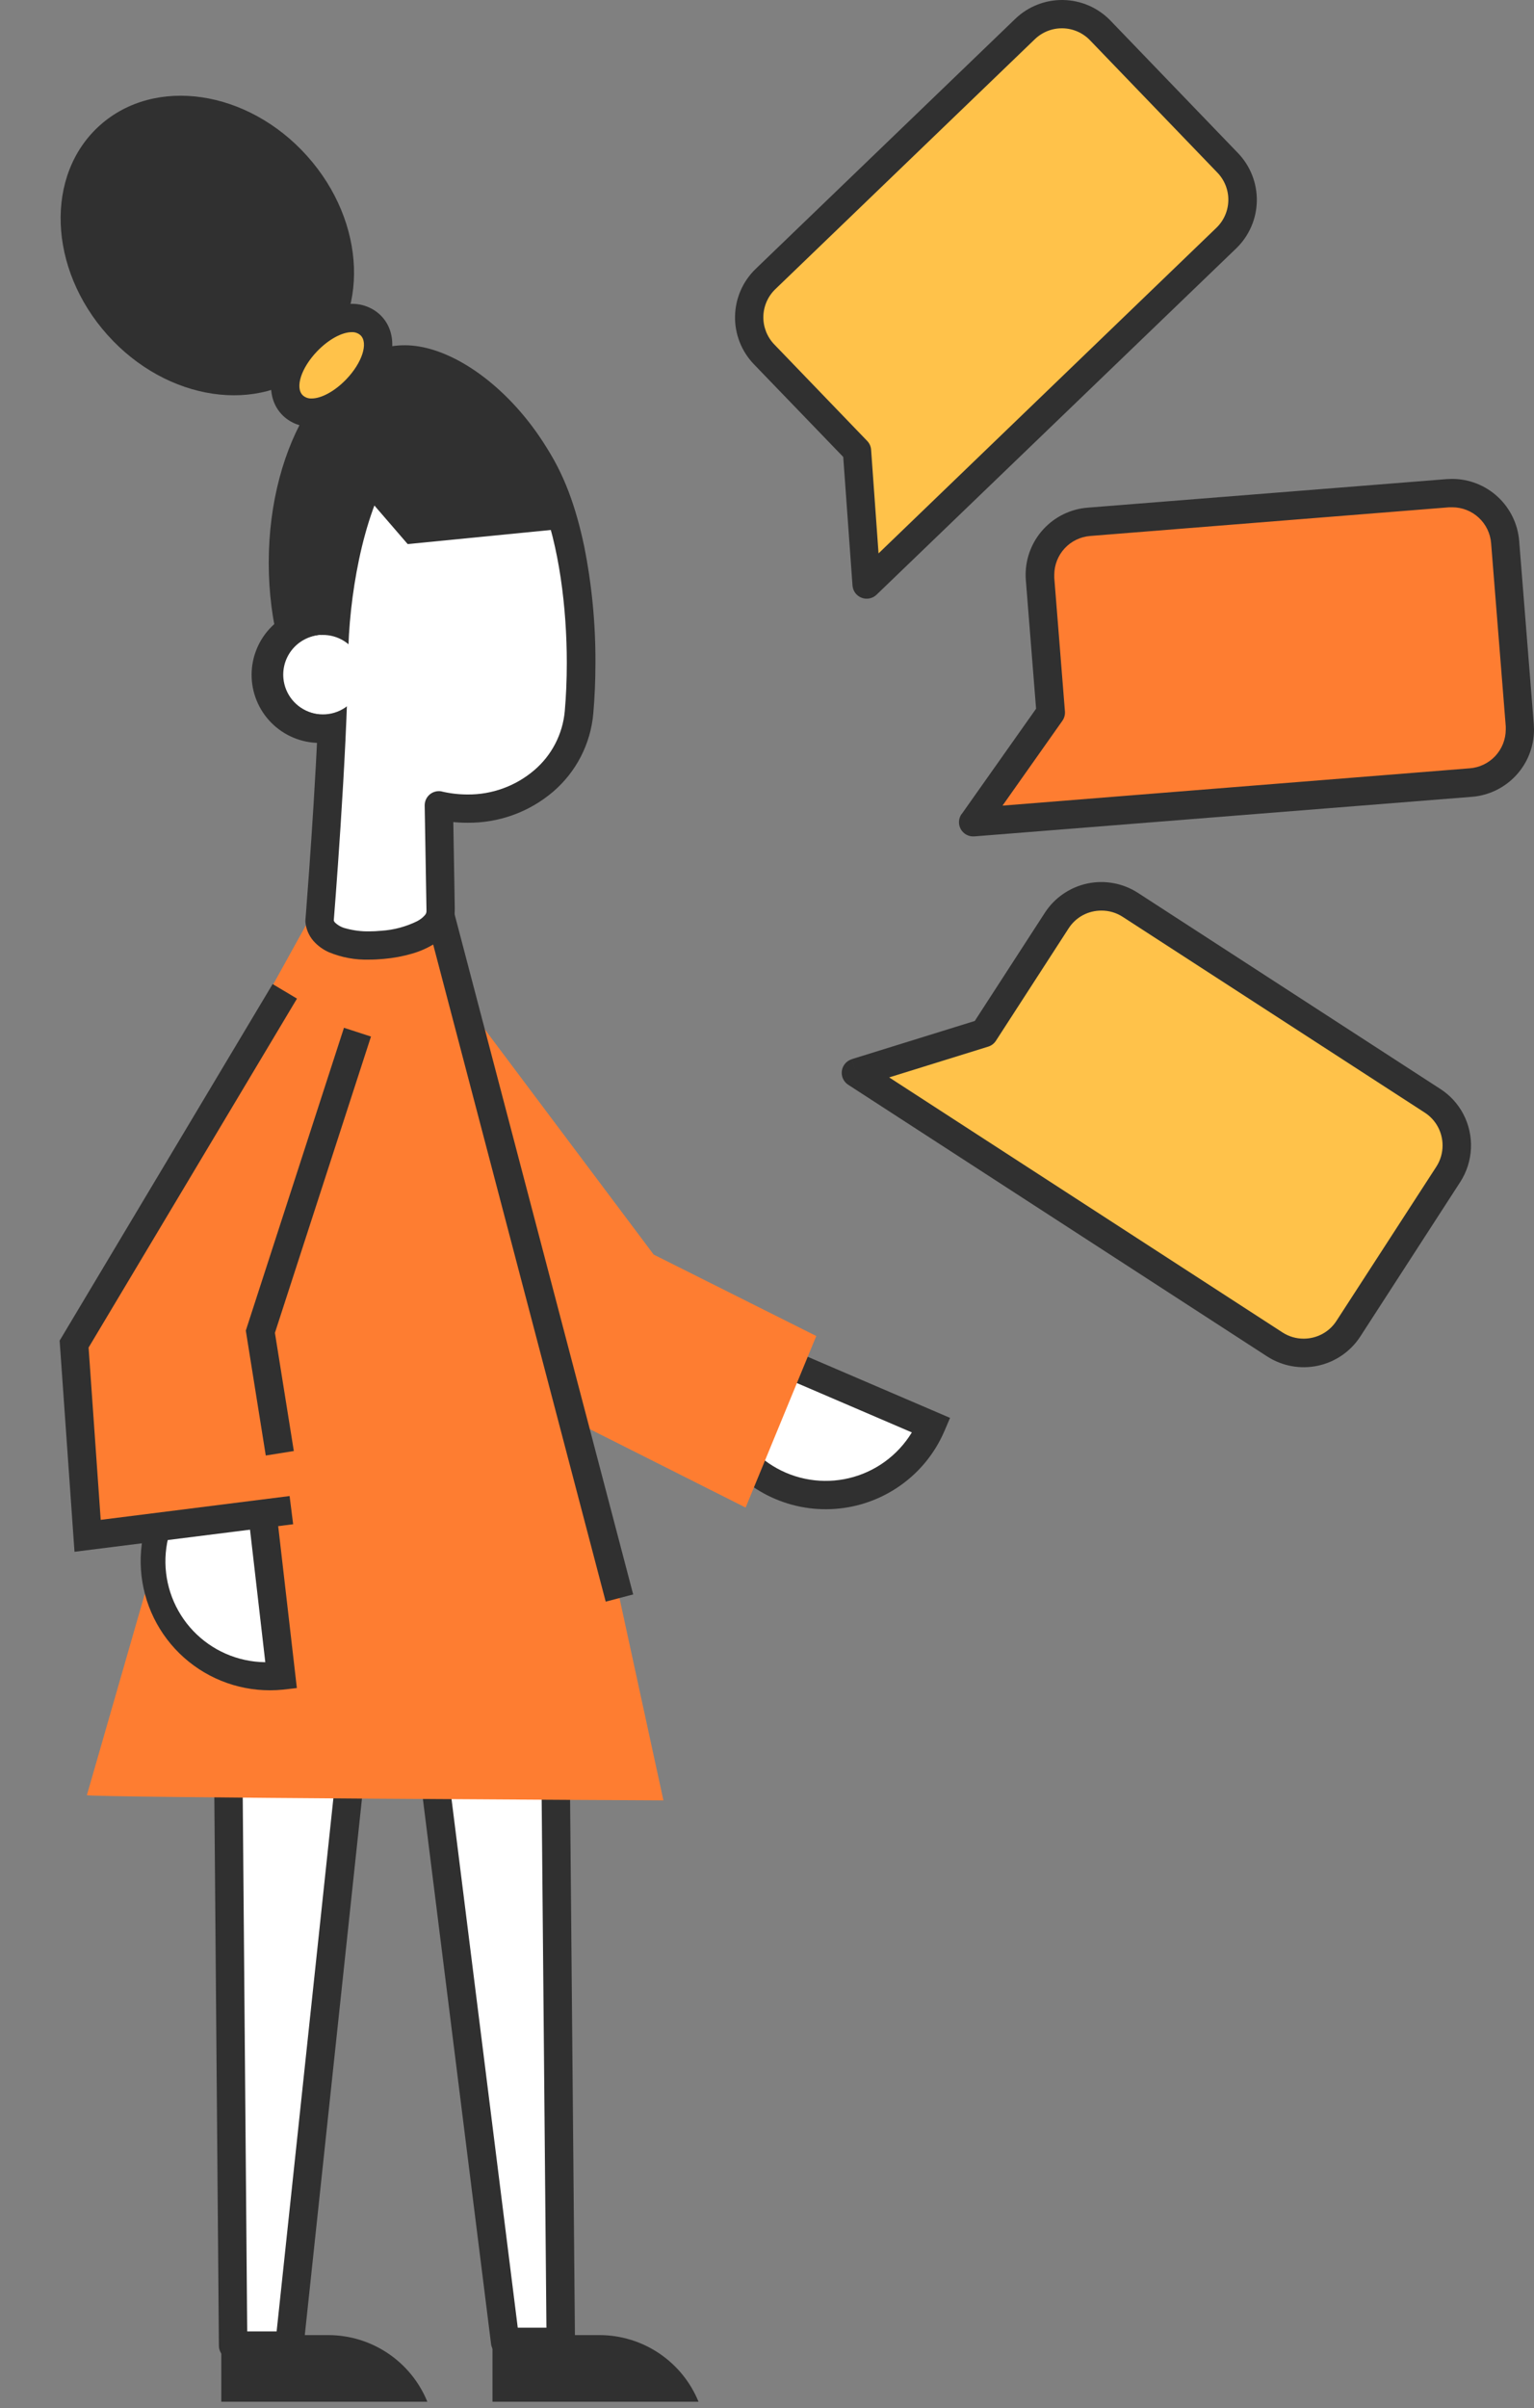 <?xml version="1.0" encoding="utf-8"?>
<svg xmlns="http://www.w3.org/2000/svg" width="167" height="262" viewBox="0 0 167 262" fill="none">
<rect x="0" y="0" width="167" height="262" fill="#808080" stroke="none"/>
<path d="M105.951 89.468L114.361 77.553L113.2 63.014C113.138 62.255 113.227 61.491 113.46 60.767C113.694 60.042 114.068 59.371 114.561 58.791C115.055 58.212 115.658 57.735 116.336 57.389C117.014 57.042 117.753 56.833 118.512 56.773L157.605 53.652C158.363 53.591 159.125 53.68 159.849 53.914C160.572 54.149 161.242 54.523 161.821 55.016C162.399 55.51 162.875 56.112 163.221 56.789C163.566 57.467 163.775 58.206 163.835 58.964L165.429 78.902C165.551 80.433 165.06 81.949 164.064 83.118C163.068 84.287 161.648 85.012 160.118 85.135L105.951 89.468Z" fill="#FE7D31"/>
<path d="M105.951 89.468L104.69 88.576L112.793 77.109L111.68 63.128C111.663 62.93 111.656 62.731 111.656 62.536C111.657 60.693 112.352 58.917 113.603 57.563C114.854 56.21 116.57 55.378 118.408 55.233L157.487 52.128C157.685 52.128 157.881 52.105 158.079 52.105C159.923 52.105 161.698 52.801 163.052 54.052C164.406 55.303 165.239 57.018 165.386 58.856L166.977 78.797C166.977 78.993 167 79.191 167 79.386C166.998 81.229 166.302 83.004 165.051 84.358C163.8 85.711 162.086 86.545 160.249 86.693L106.065 90.999C105.773 91.021 105.48 90.96 105.221 90.823C104.961 90.685 104.747 90.477 104.601 90.222C104.456 89.967 104.386 89.676 104.4 89.383C104.414 89.09 104.511 88.807 104.68 88.566L105.941 89.458L105.82 87.917L159.98 83.594C161.048 83.519 162.049 83.042 162.781 82.26C163.512 81.478 163.921 80.447 163.926 79.376C163.926 79.262 163.926 79.147 163.926 79.04L162.331 59.098C162.247 58.036 161.765 57.044 160.983 56.321C160.201 55.597 159.175 55.194 158.109 55.193C157.995 55.193 157.881 55.193 157.773 55.193L118.68 58.314C117.618 58.399 116.627 58.88 115.903 59.662C115.179 60.445 114.776 61.471 114.775 62.536C114.775 62.651 114.775 62.765 114.775 62.873L115.935 77.412C115.961 77.77 115.863 78.126 115.656 78.421L107.246 90.332L105.951 89.468L105.83 87.927L105.951 89.468Z" fill="#303030"/>
<path d="M76.045 261.306H53.614V254.057H65.267C67.58 254.061 69.839 254.752 71.758 256.043C73.677 257.333 75.169 259.165 76.045 261.306V261.306Z" fill="#303030"/>
<path d="M60.399 182.344L61.048 254.81H55.003L46.085 183.649L60.399 182.344Z" fill="white"/>
<path d="M60.399 182.344H61.943L62.596 254.81C62.598 255.015 62.559 255.217 62.483 255.407C62.406 255.596 62.292 255.769 62.148 255.914C62.004 256.059 61.833 256.174 61.644 256.253C61.455 256.331 61.253 256.371 61.048 256.371H54.993C54.618 256.37 54.256 256.233 53.974 255.986C53.691 255.739 53.509 255.397 53.459 255.025L44.551 183.841C44.525 183.635 44.541 183.425 44.597 183.226C44.654 183.026 44.751 182.839 44.881 182.678C45.011 182.516 45.173 182.382 45.356 182.284C45.539 182.186 45.74 182.127 45.947 182.108L60.258 180.803C60.47 180.784 60.685 180.809 60.887 180.877C61.089 180.945 61.276 181.054 61.434 181.198C61.592 181.341 61.718 181.516 61.805 181.711C61.892 181.906 61.938 182.117 61.94 182.33H60.396L60.533 183.871L47.814 185.028L56.366 253.253H59.487L58.848 182.344H60.396L60.533 183.884L60.399 182.344Z" fill="#303030"/>
<path d="M46.523 261.306H24.092V254.057H35.745C38.057 254.061 40.317 254.752 42.236 256.043C44.155 257.333 45.647 259.165 46.523 261.306V261.306Z" fill="#303030"/>
<path d="M24.771 182.845L25.377 255.207H31.503L39.337 181.614L24.771 182.845Z" fill="white"/>
<path d="M24.773 182.845H26.32L26.912 253.659H30.115L37.606 183.322L24.904 184.395L24.773 182.855H26.32H24.773L24.658 181.304L39.224 180.073C39.451 180.053 39.679 180.084 39.893 180.163C40.106 180.242 40.3 180.367 40.459 180.53C40.618 180.693 40.739 180.889 40.814 181.104C40.888 181.319 40.914 181.548 40.889 181.775L33.041 255.372C33 255.75 32.82 256.101 32.536 256.355C32.253 256.61 31.885 256.751 31.504 256.751H25.378C24.971 256.751 24.58 256.59 24.29 256.304C24 256.017 23.835 255.628 23.831 255.22L23.229 182.858C23.225 182.466 23.371 182.087 23.636 181.798C23.902 181.51 24.267 181.333 24.658 181.304L24.773 182.845Z" fill="#303030"/>
<path d="M78.377 145.206C77.692 146.722 77.316 148.36 77.272 150.024C77.228 151.687 77.515 153.343 78.118 154.894C78.722 156.445 79.628 157.86 80.784 159.057C81.941 160.253 83.325 161.207 84.854 161.863C86.384 162.519 88.029 162.862 89.693 162.875C91.357 162.887 93.007 162.567 94.546 161.934C96.085 161.301 97.482 160.368 98.656 159.188C99.83 158.009 100.757 156.607 101.383 155.065L78.377 145.206Z" fill="white"/>
<path d="M78.377 145.206L79.796 145.815C79.228 147.14 78.927 148.564 78.909 150.006C78.891 151.448 79.158 152.879 79.693 154.218C80.228 155.557 81.022 156.777 82.029 157.809C83.036 158.841 84.237 159.664 85.562 160.233C86.887 160.801 88.311 161.102 89.753 161.12C91.195 161.138 92.626 160.871 93.965 160.336C95.304 159.8 96.524 159.006 97.556 157.999C98.588 156.992 99.412 155.792 99.98 154.467L101.4 155.079L100.791 156.499L77.784 146.625L78.393 145.206L79.813 145.815L78.393 145.206L79.002 143.786L103.428 154.265L102.819 155.688C101.723 158.253 99.885 160.432 97.541 161.945C95.417 163.32 92.962 164.098 90.433 164.194C87.904 164.291 85.397 163.704 83.174 162.495C80.951 161.286 79.095 159.499 77.803 157.324C76.511 155.148 75.829 152.664 75.83 150.134C75.83 148.23 76.219 146.345 76.974 144.597L77.583 143.177L79.002 143.786L78.377 145.206Z" fill="#303030"/>
<path d="M42.193 107.226L61.227 153.989L81.172 164.023L88.865 145.357L71.164 136.499L47.475 104.929L42.193 107.226Z" fill="#FE7D31"/>
<path d="M36.733 100.586L9.458 195.312C9.478 195.581 72.223 195.88 72.223 195.88L67.439 173.863L48.285 100.586H36.733Z" fill="#FE7D31"/>
<path d="M49.44 99.282L46.45 100.068L65.941 174.259L68.931 173.473L49.44 99.282Z" fill="#303030"/>
<path d="M27.735 157.42C24.448 157.813 21.451 159.492 19.399 162.09C17.347 164.688 16.407 167.993 16.786 171.282C17.166 174.57 18.832 177.575 21.421 179.638C24.01 181.701 27.311 182.655 30.601 182.29L27.735 157.42Z" fill="white"/>
<path d="M27.736 157.42L27.911 158.954C26.461 159.096 25.054 159.525 23.772 160.217C22.489 160.909 21.358 161.849 20.442 162.983C19.527 164.116 18.847 165.421 18.442 166.82C18.036 168.22 17.913 169.686 18.08 171.133C18.247 172.58 18.701 173.98 19.415 175.25C20.128 176.52 21.088 177.636 22.237 178.531C23.387 179.427 24.703 180.084 26.109 180.465C27.515 180.847 28.983 180.944 30.427 180.752L30.602 182.29L29.068 182.465L26.199 157.588L27.736 157.413L27.911 158.947L27.736 157.42L29.27 157.242L32.318 183.659L30.781 183.834C27.105 184.202 23.433 183.11 20.556 180.793C17.679 178.476 15.829 175.12 15.406 171.451C14.983 167.781 16.02 164.093 18.294 161.181C20.568 158.27 23.895 156.371 27.558 155.893L29.095 155.714L29.27 157.252L27.736 157.42Z" fill="#303030"/>
<path d="M94.349 63.596L93.302 49.047L83.191 38.541C82.126 37.434 81.545 35.95 81.574 34.415C81.603 32.88 82.24 31.419 83.345 30.353L111.602 3.152C112.15 2.625 112.796 2.21 113.504 1.933C114.211 1.655 114.967 1.519 115.727 1.534C116.487 1.548 117.237 1.712 117.933 2.016C118.63 2.321 119.26 2.759 119.787 3.307L133.65 17.715C134.71 18.821 135.288 20.302 135.259 21.834C135.23 23.366 134.596 24.824 133.495 25.889L94.349 63.596Z" fill="#FFC24A"/>
<path d="M94.349 63.596L92.808 63.707L91.799 49.716L82.067 39.624C80.719 38.222 79.983 36.342 80.021 34.397C80.059 32.452 80.867 30.602 82.269 29.253L110.526 2.052C111.22 1.384 112.038 0.859 112.935 0.507C113.832 0.155 114.789 -0.017 115.752 0.001C116.715 0.019 117.665 0.227 118.548 0.612C119.431 0.998 120.229 1.553 120.897 2.247L134.774 16.655C135.442 17.349 135.967 18.167 136.319 19.064C136.671 19.961 136.843 20.918 136.825 21.881C136.806 22.844 136.599 23.794 136.213 24.677C135.828 25.56 135.272 26.358 134.579 27.026L95.422 64.709C95.21 64.913 94.944 65.051 94.656 65.109C94.367 65.167 94.069 65.141 93.794 65.035C93.52 64.929 93.282 64.748 93.107 64.511C92.933 64.275 92.829 63.993 92.808 63.7L94.349 63.589L93.283 62.482L132.422 24.786C132.824 24.4 133.146 23.938 133.369 23.428C133.592 22.917 133.712 22.368 133.723 21.811C133.734 21.253 133.634 20.7 133.431 20.181C133.227 19.663 132.923 19.189 132.537 18.788L118.66 4.377C117.879 3.566 116.808 3.1 115.683 3.079C114.557 3.058 113.47 3.485 112.659 4.266L84.402 31.467C83.592 32.248 83.125 33.319 83.103 34.444C83.082 35.569 83.508 36.656 84.287 37.468L94.406 47.974C94.658 48.233 94.81 48.574 94.833 48.936L95.879 63.485L94.339 63.596L93.283 62.482L94.349 63.596Z" fill="#303030"/>
<path d="M93.181 116.716L107.111 112.39L115.043 100.152C115.878 98.863 117.19 97.959 118.692 97.638C120.193 97.317 121.76 97.605 123.049 98.44L155.962 119.767C157.25 120.602 158.154 121.915 158.475 123.417C158.795 124.918 158.506 126.485 157.671 127.774L146.792 144.57C145.957 145.858 144.644 146.762 143.143 147.082C141.641 147.403 140.074 147.114 138.786 146.279L93.181 116.716Z" fill="#FFC24A"/>
<path d="M93.181 116.716L92.72 115.239L106.119 111.081L113.749 99.308C114.273 98.499 114.951 97.802 115.745 97.257C116.539 96.711 117.432 96.327 118.374 96.126C119.317 95.926 120.289 95.914 121.236 96.09C122.183 96.265 123.087 96.626 123.894 97.151L156.804 118.479C157.852 119.154 158.709 120.086 159.293 121.187C159.904 122.344 160.195 123.643 160.136 124.95C160.077 126.257 159.67 127.524 158.957 128.621L148.091 145.411C147.032 147.042 145.368 148.186 143.466 148.592C141.564 148.998 139.579 148.633 137.945 147.577L92.34 118.021C92.094 117.861 91.898 117.635 91.775 117.368C91.653 117.1 91.609 116.804 91.649 116.513C91.689 116.222 91.811 115.948 92.001 115.724C92.19 115.499 92.44 115.334 92.72 115.246L93.181 116.716L94.022 115.421L139.627 144.973C140.313 145.416 141.112 145.65 141.928 145.646C142.626 145.646 143.313 145.475 143.93 145.148C144.566 144.812 145.105 144.317 145.494 143.712L156.373 126.926C156.816 126.239 157.049 125.438 157.046 124.621C157.046 123.924 156.875 123.236 156.548 122.62C156.21 121.985 155.716 121.446 155.112 121.056L122.212 99.745C121.526 99.302 120.725 99.068 119.908 99.072C119.211 99.069 118.524 99.237 117.906 99.56C117.271 99.898 116.733 100.392 116.342 100.996L108.42 113.238C108.224 113.543 107.926 113.768 107.579 113.874L93.649 118.2L93.181 116.716L94.022 115.421L93.181 116.716Z" fill="#303030"/>
<path d="M38.917 112.299L28.344 144.892L30.46 164.572L9.536 167.095L8.066 146.238L33.643 100.058L41.403 100.589L38.917 112.299Z" fill="#FE7D31"/>
<path d="M32.331 108.649L9.644 146.615L10.963 165.359L31.527 162.769L31.914 165.837L8.11 168.834L6.492 145.861L29.68 107.065L32.331 108.649Z" fill="#303030"/>
<path d="M40.387 112.777L29.929 145.014L31.987 157.871L28.933 158.359L26.76 144.768L37.447 111.822L40.387 112.777Z" fill="#303030"/>
<path d="M29.256 61.231C29.256 74.303 35.89 84.896 44.074 84.896C52.259 84.896 63.585 75.477 63.585 62.405C63.585 49.333 52.255 37.565 44.074 37.565C35.893 37.565 29.256 48.162 29.256 61.231Z" fill="#303030"/>
<path d="M34.271 39.783C40.275 34.409 39.904 24.201 33.442 16.981C26.98 9.762 16.875 8.266 10.871 13.64C4.867 19.013 5.238 29.222 11.7 36.441C18.162 43.661 28.267 45.157 34.271 39.783Z" fill="#303030"/>
<path d="M33.929 44.903C35.446 44.903 37.273 43.944 38.81 42.339C39.753 41.388 40.474 40.239 40.919 38.975C41.397 37.498 41.178 36.176 40.314 35.349C39.767 34.839 39.042 34.564 38.295 34.582C36.778 34.582 34.955 35.541 33.418 37.145C30.979 39.688 30.346 42.622 31.911 44.122C32.455 44.637 33.18 44.918 33.929 44.903V44.903Z" fill="#FFC24A"/>
<path d="M38.284 36.139C38.637 36.121 38.982 36.242 39.246 36.475C40.121 37.316 39.428 39.463 37.696 41.269C36.434 42.584 34.971 43.355 33.928 43.355C33.577 43.372 33.233 43.251 32.969 43.018C32.095 42.177 32.788 40.031 34.52 38.225C35.782 36.909 37.245 36.139 38.284 36.139V36.139ZM32.29 36.085C29.232 39.274 28.616 43.126 30.83 45.249C31.668 46.035 32.779 46.464 33.928 46.446C35.889 46.446 38.072 45.34 39.926 43.419C42.984 40.23 43.596 36.374 41.386 34.255C40.546 33.469 39.434 33.04 38.284 33.058V33.058C36.327 33.048 34.143 34.154 32.29 36.085Z" fill="#303030"/>
<path d="M35.154 79.272C35.339 79.273 35.524 79.264 35.709 79.245C37.209 79.101 38.596 78.386 39.583 77.247C40.57 76.109 41.081 74.634 41.011 73.129C40.941 71.624 40.295 70.203 39.207 69.161C38.118 68.119 36.671 67.536 35.164 67.532C34.979 67.532 34.794 67.532 34.609 67.559C33.109 67.703 31.722 68.418 30.735 69.556C29.748 70.695 29.236 72.169 29.306 73.675C29.376 75.18 30.022 76.6 31.111 77.642C32.199 78.684 33.647 79.268 35.154 79.272V79.272Z" fill="white"/>
<path d="M35.162 69.079C36.256 69.105 37.3 69.544 38.083 70.309C38.865 71.074 39.329 72.107 39.38 73.2C39.431 74.293 39.065 75.365 38.356 76.199C37.648 77.033 36.65 77.567 35.563 77.694C35.425 77.694 35.287 77.714 35.152 77.714C34.058 77.69 33.014 77.251 32.23 76.486C31.447 75.722 30.983 74.689 30.932 73.595C30.881 72.502 31.246 71.43 31.954 70.595C32.663 69.761 33.661 69.226 34.748 69.099C34.886 69.099 35.024 69.079 35.159 69.079H35.162ZM34.463 66.021C32.5 66.111 30.653 66.976 29.328 68.427C28.003 69.878 27.309 71.796 27.398 73.758C27.488 75.721 28.353 77.568 29.804 78.893C31.255 80.218 33.173 80.912 35.135 80.823C35.367 80.823 35.603 80.823 35.835 80.789C37.798 80.7 39.645 79.835 40.97 78.384C42.294 76.933 42.989 75.015 42.899 73.052C42.81 71.089 41.945 69.242 40.494 67.917C39.043 66.593 37.125 65.898 35.162 65.988V65.988C34.929 65.987 34.695 65.998 34.463 66.021V66.021Z" fill="#303030"/>
<path d="M47.771 87.611L47.966 98.944C48.161 101.013 45.319 102.453 41.679 102.796C38.039 103.139 34.981 102.251 34.786 100.185C34.786 100.185 36.256 81.906 36.347 71.73C36.438 61.554 39.778 45.491 48.773 44.63C61.355 43.446 64.15 64.632 63.027 77.506C62.424 84.371 55.518 89.38 47.771 87.611Z" fill="white"/>
<path d="M47.771 87.611L49.319 87.584L49.51 98.917L47.966 98.944L49.504 98.799C49.51 98.912 49.51 99.024 49.504 99.136C49.498 99.971 49.213 100.78 48.693 101.433C48.327 101.897 47.887 102.297 47.391 102.618C46.606 103.119 45.751 103.503 44.855 103.758C43.86 104.046 42.839 104.236 41.807 104.326C41.252 104.38 40.707 104.407 40.179 104.407C38.676 104.45 37.181 104.174 35.792 103.596C35.149 103.309 34.575 102.887 34.11 102.359C33.623 101.791 33.323 101.085 33.252 100.34C33.244 100.251 33.244 100.161 33.252 100.071C33.252 100.071 33.276 99.785 33.316 99.267C33.458 97.454 33.811 92.775 34.141 87.443C34.47 82.111 34.77 76.123 34.813 71.726C34.864 66.479 35.728 59.801 37.78 54.16C38.813 51.341 40.135 48.777 41.904 46.776C42.761 45.786 43.776 44.945 44.908 44.286C46.054 43.631 47.325 43.227 48.639 43.102C49.018 43.065 49.399 43.047 49.779 43.049C51.183 43.039 52.573 43.31 53.87 43.846C56.063 44.758 57.833 46.379 59.252 48.374C61.362 51.381 62.721 55.26 63.592 59.414C64.429 63.593 64.841 67.845 64.823 72.106C64.823 74.051 64.739 75.918 64.588 77.65C64.294 80.942 62.724 83.988 60.215 86.138C57.618 88.352 54.308 89.551 50.896 89.515C49.73 89.518 48.566 89.389 47.428 89.132L47.764 87.624L49.312 87.597L47.764 87.624L48.101 86.117C49.017 86.331 49.955 86.439 50.896 86.44C53.553 86.464 56.129 85.528 58.152 83.806C60.059 82.184 61.254 79.88 61.483 77.388C61.627 75.753 61.705 73.97 61.705 72.113C61.705 66.139 60.874 59.397 58.879 54.335C57.87 51.802 56.608 49.709 55.105 48.31C54.396 47.634 53.571 47.092 52.669 46.709C51.748 46.33 50.762 46.137 49.766 46.143C49.494 46.143 49.208 46.143 48.918 46.187C48.039 46.269 47.188 46.54 46.422 46.981C45.077 47.748 43.805 49.087 42.722 50.866C41.087 53.531 39.869 57.14 39.082 60.888C38.336 64.465 37.938 68.106 37.891 71.76C37.844 76.91 37.454 84.032 37.074 89.888C36.694 95.745 36.324 100.317 36.324 100.317L34.783 100.196L36.32 100.048C36.33 100.166 36.38 100.277 36.462 100.364C36.797 100.688 37.215 100.913 37.669 101.016C38.491 101.24 39.34 101.347 40.192 101.333C40.62 101.333 41.07 101.309 41.538 101.265C42.88 101.176 44.192 100.825 45.4 100.233C45.729 100.067 46.023 99.838 46.264 99.56C46.366 99.448 46.424 99.304 46.429 99.153V98.981L46.234 87.648C46.23 87.414 46.279 87.181 46.377 86.969C46.476 86.756 46.622 86.569 46.804 86.421C46.986 86.273 47.199 86.169 47.427 86.116C47.655 86.062 47.893 86.062 48.121 86.114L47.771 87.611Z" fill="#303030"/>
<path d="M30.854 73.809C30.934 74.66 31.265 75.468 31.805 76.131C32.344 76.794 33.068 77.282 33.885 77.534C34.703 77.786 35.576 77.789 36.395 77.545C37.214 77.3 37.942 76.818 38.487 76.159C39.032 75.501 39.37 74.695 39.458 73.845C39.545 72.995 39.378 72.137 38.979 71.382C38.579 70.626 37.964 70.006 37.212 69.599C36.46 69.193 35.604 69.019 34.753 69.099C34.188 69.152 33.638 69.316 33.136 69.582C32.635 69.847 32.19 70.209 31.828 70.646C31.466 71.084 31.194 71.588 31.026 72.13C30.859 72.673 30.801 73.243 30.854 73.809Z" fill="white"/>
<path d="M61.26 57.534L44.383 59.196L38.019 51.826L46.297 43.547L54.737 45.871L60.772 54.271L61.26 57.534Z" fill="#303030"/>
</svg>